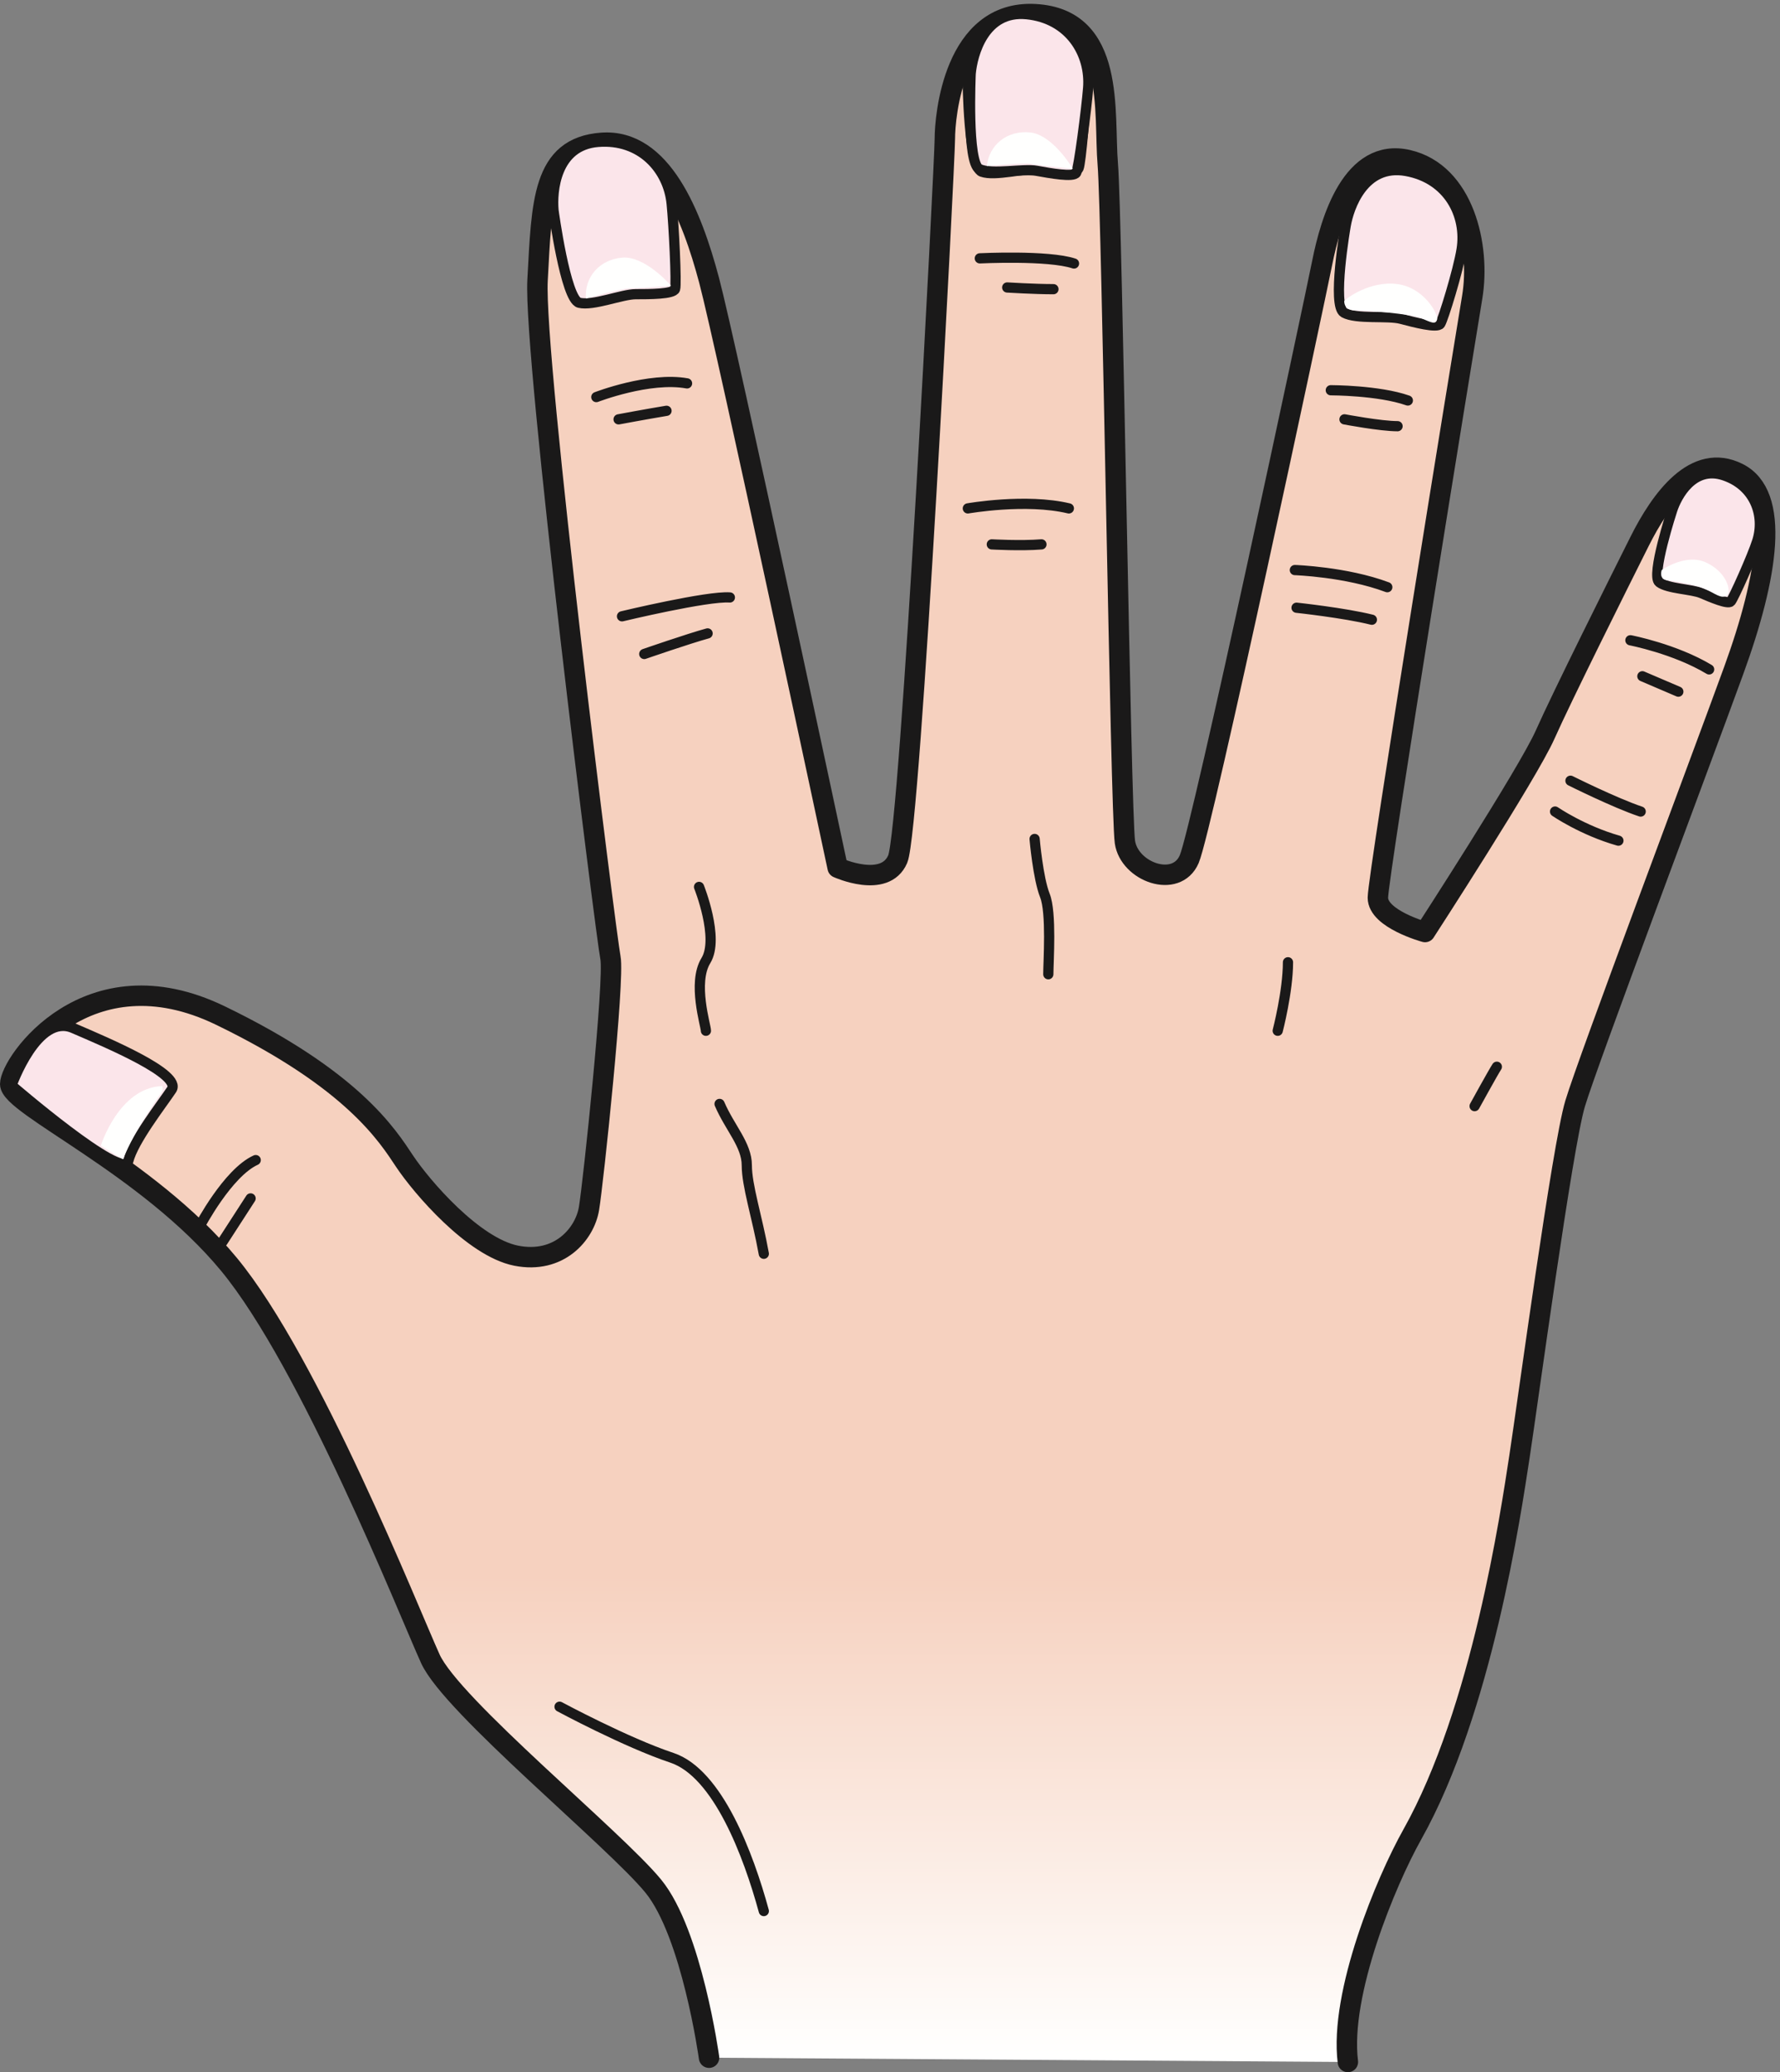 <?xml version="1.0" encoding="UTF-8"?>
<!DOCTYPE svg PUBLIC "-//W3C//DTD SVG 1.1//EN" "http://www.w3.org/Graphics/SVG/1.1/DTD/svg11.dtd">
<svg version="1.1" xmlns="http://www.w3.org/2000/svg" xmlns:xlink="http://www.w3.org/1999/xlink" x="0" y="0" width="226" height="263" viewBox="0, 0, 226, 263">
  <rect x="0" y="0" width="226" height="263" fill="#808080" stroke="none"/>
  <defs>
    <linearGradient id="Gradient_1" gradientUnits="userSpaceOnUse" x1="112.707" y1="199.92" x2="112.707" y2="260.87">
      <stop offset="0" stop-color="#F6D1BF"/>
      <stop offset="1" stop-color="#FFFFFE"/>
    </linearGradient>
  </defs>
  <g id="Layer_1">
    <path d="M130.454,1.789 L131.397,1.799 C141.741,2.343 140.108,14.318 140.651,20.853 C141.196,27.384 142.284,103.047 142.826,106.859 C143.373,110.67 149.362,112.845 150.994,109.037 C152.627,105.226 166.78,38.814 167.869,33.373 C168.955,27.927 171.678,18.673 178.756,20.306 C185.832,21.939 188.01,31.193 186.92,37.724 C185.832,44.259 174.944,111.215 174.944,113.935 C174.944,116.656 180.932,118.291 180.932,118.291 C180.932,118.291 193.998,98.15 196.174,93.248 C198.352,88.349 205.428,74.197 208.151,68.755 C210.871,63.31 215.227,57.322 220.67,60.043 C226.112,62.767 224.481,73.111 220.127,85.086 C215.77,97.058 201.619,134.619 199.987,140.065 C198.352,145.508 193.996,177.875 192.909,184.953 C191.819,192.028 188.182,217.039 179.299,232.856 C176.002,238.723 170.045,252.996 171.135,261.703 L90.025,261.16 C90.025,261.16 87.848,245.375 82.947,239.387 C78.049,233.399 57.365,216.524 54.642,210.535 C51.92,204.547 39.4,172.973 29.059,160.453 C18.717,147.936 1.297,140.315 1.297,137.592 C1.297,134.871 11.096,120.72 27.971,128.883 C44.846,137.051 49.199,144.127 51.377,147.393 C53.555,150.658 60.088,158.278 65.529,159.367 C70.975,160.453 74.24,156.645 74.783,153.381 C75.328,150.115 78.049,124.277 77.506,121.556 C76.961,118.834 67.709,45.349 68.252,35.548 C68.795,25.75 68.795,18.673 76.416,18.127 C84.037,17.584 87.85,27.384 90.025,35.548 C92.203,43.713 106.355,110.125 106.355,110.125 C106.355,110.125 112.346,112.845 113.978,109.037 C115.612,105.226 119.965,20.306 119.965,17.584 C120.161,12.24 121.498,5.751 126.502,2.82 C127.982,1.954 128.887,1.979 130.454,1.789 z" fill="url(#Gradient_1)"/>
    <path d="M90.025,261.16 C90.025,261.16 87.848,245.375 82.947,239.387 C78.049,233.399 57.365,216.524 54.642,210.535 C51.92,204.547 39.4,172.973 29.059,160.453 C18.717,147.936 1.297,140.315 1.297,137.592 C1.297,134.871 11.096,120.72 27.971,128.883 C44.846,137.051 49.199,144.127 51.377,147.393 C53.555,150.658 60.088,158.278 65.529,159.367 C70.975,160.453 74.24,156.645 74.783,153.381 C75.328,150.115 78.049,124.277 77.506,121.556 C76.961,118.834 67.709,45.349 68.252,35.548 C68.795,25.75 68.795,18.673 76.416,18.127 C84.037,17.584 87.85,27.384 90.025,35.548 C92.203,43.713 106.355,110.125 106.355,110.125 C106.355,110.125 112.346,112.845 113.978,109.037 C115.612,105.226 119.965,20.306 119.965,17.584 C119.965,14.863 121.055,1.255 131.397,1.799 C141.741,2.343 140.108,14.318 140.651,20.853 C141.196,27.384 142.284,103.047 142.826,106.859 C143.373,110.67 149.362,112.845 150.994,109.037 C152.627,105.226 166.78,38.814 167.869,33.373 C168.955,27.927 171.678,18.673 178.756,20.306 C185.832,21.939 188.01,31.193 186.92,37.724 C185.832,44.259 174.944,111.215 174.944,113.935 C174.944,116.656 180.932,118.291 180.932,118.291 C180.932,118.291 193.998,98.15 196.174,93.248 C198.352,88.349 205.428,74.197 208.151,68.755 C210.871,63.31 215.227,57.322 220.67,60.043 C226.112,62.767 224.481,73.111 220.127,85.086 C215.77,97.058 201.619,134.619 199.987,140.065 C198.352,145.508 193.996,177.875 192.909,184.953 C191.819,192.028 188.182,217.039 179.299,232.856 C176.002,238.723 170.045,252.996 171.135,261.703" fill-opacity="0" stroke="#1A1919" stroke-width="2.593" stroke-linecap="round" stroke-linejoin="round"/>
    <path d="M70.279,26.703 C70.279,26.703 71.801,37.99 73.539,38.427 C75.279,38.859 78.975,37.338 80.713,37.338 C82.451,37.338 85.494,37.338 85.713,36.685 C85.93,36.033 85.545,28.509 85.277,25.834 C84.842,21.486 81.363,17.574 75.932,18.009 C70.498,18.443 70.06,24.31 70.279,26.703" fill="#FBE5EA"/>
    <path d="M70.279,26.703 C70.279,26.703 71.801,37.99 73.539,38.427 C75.279,38.859 78.975,37.338 80.713,37.338 C82.451,37.338 85.494,37.338 85.713,36.685 C85.93,36.033 85.545,28.509 85.277,25.834 C84.842,21.486 81.363,17.574 75.932,18.009 C70.498,18.443 70.06,24.31 70.279,26.703 z M122.862,10.185 C122.862,10.185 122.971,21.177 124.655,21.795 C126.338,22.41 130.172,21.287 131.901,21.474 C133.631,21.658 136.657,21.982 136.944,21.353 C137.227,20.732 137.852,13.599 137.869,10.91 C137.899,6.541 134.854,2.283 129.405,2.14 C123.955,1.996 122.901,7.783 122.862,10.185 z" fill-opacity="0" stroke="#1A1919" stroke-width="1.297" stroke-linecap="round" stroke-linejoin="round"/>
    <path d="M170.852,28.671 C170.852,28.671 169.076,38.826 170.649,39.689 C172.219,40.552 176.18,40.021 177.862,40.461 C179.545,40.906 182.487,41.679 182.864,41.105 C183.239,40.529 185.155,34.306 185.576,31.65 C186.264,27.336 183.897,22.668 178.53,21.701 C173.164,20.74 171.248,26.304 170.852,28.671" fill="#FBE5EA"/>
    <path d="M170.852,28.671 C170.852,28.671 169.076,38.826 170.649,39.689 C172.219,40.552 176.18,40.021 177.862,40.461 C179.545,40.906 182.487,41.679 182.864,41.105 C183.239,40.529 185.155,34.306 185.576,31.65 C186.264,27.336 183.897,22.668 178.53,21.701 C173.164,20.74 171.248,26.304 170.852,28.671 z" fill-opacity="0" stroke="#1A1919" stroke-width="1.297" stroke-linecap="round" stroke-linejoin="round"/>
    <path d="M212.315,64.748 C212.315,64.748 209.584,73.068 210.674,73.9 C211.764,74.728 214.819,74.767 216.039,75.291 C217.264,75.816 219.401,76.732 219.748,76.339 C220.098,75.947 222.494,70.611 223.114,68.65 C224.116,65.466 222.848,61.67 218.901,60.341 C214.955,59.009 212.881,63.002 212.315,64.748" fill="#FBE5EA"/>
    <g>
      <path d="M212.315,64.748 C212.315,64.748 209.584,73.068 210.674,73.9 C211.764,74.728 214.819,74.767 216.039,75.291 C217.264,75.816 219.401,76.732 219.748,76.339 C220.098,75.947 222.494,70.611 223.114,68.65 C224.116,65.466 222.848,61.67 218.901,60.341 C214.955,59.009 212.881,63.002 212.315,64.748 z M75.713,50.396 C75.713,50.396 82.451,47.789 87.232,48.658 M78.539,53.222 C78.539,53.222 82.018,52.57 84.625,52.138 M78.975,78.22 C78.975,78.22 89.842,75.611 92.668,75.828 M81.799,83.002 C81.799,83.002 87.451,81.045 89.842,80.392 M124.405,32.789 C124.405,32.789 133.1,32.357 136.362,33.443 M127.881,36.486 C127.881,36.486 131.36,36.701 133.752,36.701 M122.883,64.525 C122.883,64.525 130.272,63.22 135.709,64.525 M125.926,69.091 C125.926,69.091 129.619,69.306 132.229,69.091 M168.965,49.529 C168.965,49.529 175.053,49.529 178.748,50.83 M170.705,53.222 C170.705,53.222 175.268,54.091 177.444,54.091 M164.401,72.351 C164.401,72.351 170.922,72.568 176.139,74.525 M164.619,77.132 C164.619,77.132 170.705,77.785 174.182,78.654 M207.006,81.263 C207.006,81.263 212.659,82.349 217.002,84.959 M208.526,85.83 L213.092,87.783 M199.397,99.088 C199.397,99.088 205.049,101.912 208.311,103 M197.44,103 C197.44,103 200.92,105.392 205.483,106.695 M88.756,112.564 C88.756,112.564 91.365,119.084 89.627,121.908 C87.885,124.736 89.627,130.172 89.627,130.822 M131.36,106.478 C131.36,106.478 131.795,111.478 132.664,113.65 C133.534,115.824 133.1,122.129 133.1,123.65 M162.227,130.822 C162.227,130.822 163.53,125.822 163.53,122.129 M187.225,140.387 C187.225,140.387 189.616,136.039 190.049,135.389" fill-opacity="0" stroke="#1A1919" stroke-width="1.297" stroke-linecap="round" stroke-linejoin="round"/>
      <path d="M1.471,137.752 C1.471,137.752 4.728,128.531 9.268,130.474 C13.807,132.424 23.092,136.346 21.795,138.291 C20.498,140.237 16.931,144.774 16.283,147.369 C15.635,149.963 1.471,137.752 1.471,137.752" fill="#FBE5EA"/>
      <path d="M1.471,137.752 C1.471,137.752 4.728,128.531 9.268,130.474 C13.807,132.424 23.092,136.346 21.795,138.291 C20.498,140.237 16.931,144.774 16.283,147.369 C15.635,149.963 1.471,137.752 1.471,137.752 z M25.336,155.664 C25.336,155.664 28.9,148.858 32.467,147.237 M28.254,157.61 L31.818,152.1 M91.361,140.108 C92.656,143.133 94.818,145.295 94.818,147.889 C94.818,150.483 96.115,154.373 96.978,159.125" fill-opacity="0" stroke="#1A1919" stroke-width="1.297" stroke-linecap="round" stroke-linejoin="round"/>
    </g>
    <path d="M12.803,145.405 C12.803,145.405 15.07,138.057 20.58,137.842 C20.58,137.842 20.799,138.274 20.472,138.705 C20.15,139.135 17.018,143.565 15.611,147.133 L12.803,145.405" fill="#FFFFFE"/>
    <path d="M74.394,37.886 C74.394,37.886 78.824,36.588 80.013,36.588 C81.203,36.588 85.201,36.265 85.201,36.265 C85.201,36.265 81.959,32.482 79.041,32.697 C76.123,32.914 74.178,35.185 74.394,37.886" fill="#FFFFFE"/>
    <path d="M170.676,38.209 C170.676,38.209 170.567,39.398 172.08,39.398 C173.592,39.398 179.104,39.83 180.401,40.369 C181.698,40.912 182.237,41.236 182.455,40.588 C182.67,39.937 180.834,36.478 177.375,36.048 C173.918,35.617 170.893,37.886 170.676,38.209" fill="#FFFFFE"/>
    <path d="M210.981,72.353 C210.981,72.353 210.549,73.545 211.737,73.652 C212.924,73.759 215.737,74.302 216.924,74.951 C218.112,75.595 218.76,76.029 219.303,75.49 C219.842,74.951 219.194,72.572 216.6,71.384 C214.006,70.193 210.981,72.353 210.981,72.353" fill="#FFFFFE"/>
    <path d="M71.045,216.613 C71.045,216.613 79.475,221.149 85.309,223.094 C91.143,225.043 95.033,235.418 96.978,242.547" fill-opacity="0" stroke="#1A1919" stroke-width="1.297" stroke-linecap="round" stroke-linejoin="round"/>
    <path d="M123.245,9.347 C123.245,9.347 122.725,20.724 124.358,21.465 C125.993,22.201 129.9,21.364 131.611,21.675 C133.321,21.985 136.315,22.529 136.647,21.926 C136.977,21.323 137.942,13.852 138.157,11.172 C138.505,6.816 135.782,2.345 130.36,1.803 C124.936,1.259 123.457,6.954 123.245,9.347" fill="#FBE5EA"/>
    <path d="M123.245,9.347 C123.245,9.347 122.725,20.724 124.358,21.465 C125.993,22.201 129.9,21.364 131.611,21.675 C133.321,21.985 136.315,22.529 136.647,21.926 C136.977,21.323 137.942,13.852 138.157,11.172 C138.505,6.816 135.782,2.345 130.36,1.803 C124.936,1.259 123.457,6.954 123.245,9.347 z" fill-opacity="0" stroke="#1A1919" stroke-width="1.297" stroke-linecap="round" stroke-linejoin="round"/>
    <path d="M125.296,21.086 C125.296,21.086 129.886,20.599 131.057,20.812 C132.227,21.024 136.218,21.422 136.218,21.422 C136.218,21.422 133.704,17.12 130.795,16.81 C127.885,16.502 125.565,18.389 125.296,21.086" fill="#FFFFFE"/>
  </g>
</svg>
